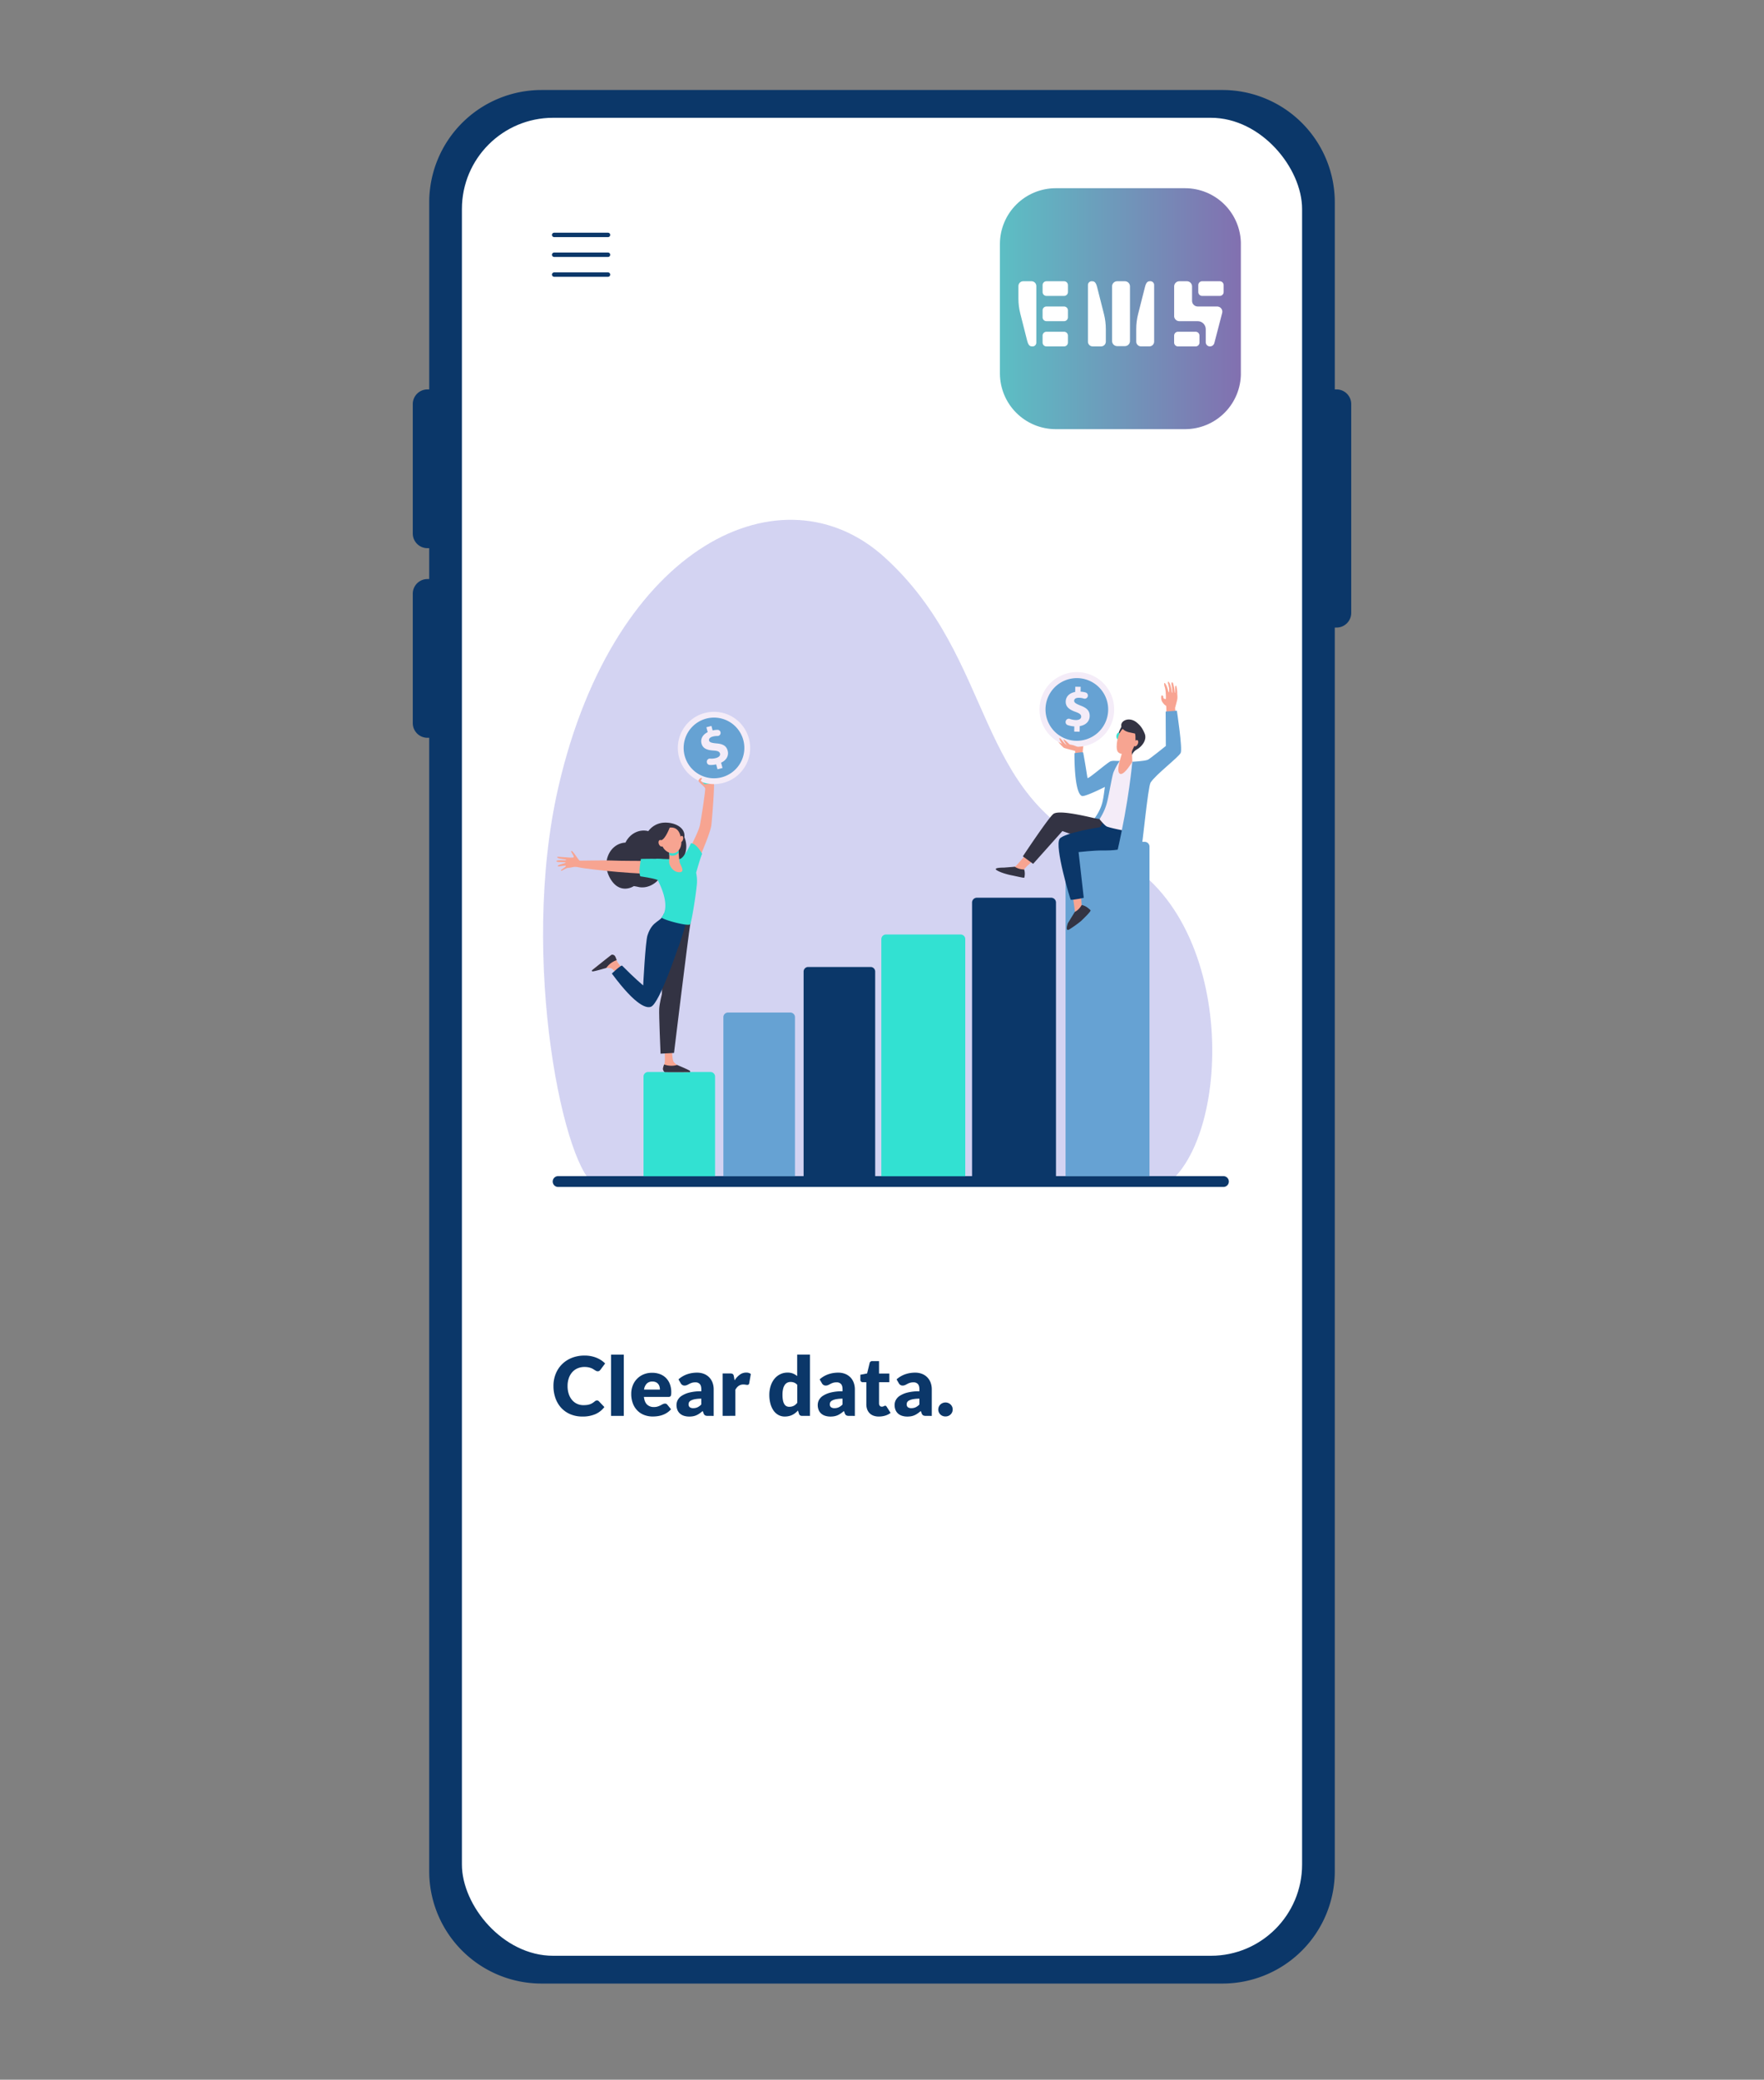 <?xml version="1.0" encoding="UTF-8"?> <svg xmlns="http://www.w3.org/2000/svg" xmlns:xlink="http://www.w3.org/1999/xlink" viewBox="0 0 2000 2358.06"><rect x="0" y="0" width="2000" height="2358.06" fill="#808080" stroke="none"/><defs><style>.cls-1{fill:none;}.cls-2{fill:#0b3769;}.cls-3{fill:#fff;}.cls-4{clip-path:url(#clip-path);}.cls-5{fill:url(#Sfumatura_senza_nome_3);}.cls-6{fill:#d3d3f2;}.cls-7{fill:#32e1d2;}.cls-8{fill:#66a2d3;}.cls-9{fill:#f7a491;}.cls-10{fill:#333343;}.cls-11{fill:#f4ecf8;}.cls-12{fill:#f8a492;}</style><clipPath id="clip-path"><path class="cls-1" d="M1182.07,388.42v-7.91a4.37,4.37,0,0,1,4.37-4.37h20a4.37,4.37,0,0,1,4.37,4.37v7.91a4.38,4.38,0,0,1-4.37,4.38h-20a4.38,4.38,0,0,1-4.37-4.38m149.14,0v-7.91a4.37,4.37,0,0,1,4.37-4.37h20a4.37,4.37,0,0,1,4.37,4.37v7.92a4.37,4.37,0,0,1-4.37,4.37h-20a4.38,4.38,0,0,1-4.37-4.38m-149.14-28.63v-7.91a4.37,4.37,0,0,1,4.37-4.37h20a4.37,4.37,0,0,1,4.37,4.37v7.91a4.38,4.38,0,0,1-4.37,4.38h-20a4.38,4.38,0,0,1-4.37-4.38m-17.47,26.58c-1.52-6-7.79-30.74-7.79-30.74a69.67,69.67,0,0,1-2.14-17.13V324.31a5.44,5.44,0,0,1,5.43-5.43h9.44a5.43,5.43,0,0,1,5.43,5.43v64.18a4.3,4.3,0,0,1-4,4.31c-2.43,0-4.73,0-6.36-6.43m17.47-55.21v-7.91a4.37,4.37,0,0,1,4.37-4.37h20a4.37,4.37,0,0,1,4.37,4.37v7.91a4.37,4.37,0,0,1-4.37,4.37h-20a4.37,4.37,0,0,1-4.37-4.37m51.4,56.2V323.18a4.29,4.29,0,0,1,4-4.3c2.43,0,4.73,0,6.36,6.42,1.52,6,7.79,30.74,7.79,30.74a69.73,69.73,0,0,1,2.14,17.13v14.19a5.45,5.45,0,0,1-5.44,5.44h-9.43a5.45,5.45,0,0,1-5.44-5.44m27.4-.69v-62a5.79,5.79,0,0,1,5.79-5.79h8.72a5.79,5.79,0,0,1,5.79,5.79v62a5.8,5.8,0,0,1-5.79,5.8h-8.72a5.8,5.8,0,0,1-5.79-5.8m27.39.69V373.17A69.73,69.73,0,0,1,1290.4,356s6.27-24.78,7.79-30.74c1.63-6.42,3.93-6.42,6.36-6.42a4.29,4.29,0,0,1,4,4.3v64.18a5.45,5.45,0,0,1-5.44,5.44h-9.43a5.45,5.45,0,0,1-5.44-5.44m43-29.06V324.72a5.85,5.85,0,0,1,5.85-5.84h8.61a5.85,5.85,0,0,1,5.84,5.84v16.4a6.4,6.4,0,0,0,6.39,6.39H1380a5.86,5.86,0,0,1,5.68,7.34l-8.87,34.08a5.16,5.16,0,0,1-5,3.87,4.75,4.75,0,0,1-4.75-4.75V373.23a9.07,9.07,0,0,0-9.07-9.06h-20.92a5.88,5.88,0,0,1-5.87-5.87m27.4-27.14v-7.91a4.37,4.37,0,0,1,4.37-4.37h20a4.37,4.37,0,0,1,4.37,4.37v7.91a4.37,4.37,0,0,1-4.37,4.37h-20a4.37,4.37,0,0,1-4.37-4.37M1197,213.4a63.31,63.31,0,0,0-63.31,63V423.61a63.32,63.32,0,0,0,63,63h147.21a63.32,63.32,0,0,0,63-63.32V276.72a63.32,63.32,0,0,0-63.31-63.32Z"></path></clipPath><linearGradient id="Sfumatura_senza_nome_3" x1="704.57" y1="1630.56" x2="705.57" y2="1630.56" gradientTransform="matrix(274.04, 0, 0, -274.04, -191947.23, 447191.5)" gradientUnits="userSpaceOnUse"><stop offset="0" stop-color="#5cbfc4"></stop><stop offset="1" stop-color="#8270b0"></stop></linearGradient></defs><title>img_cta_dati chiari_en_01</title><g id="Слой_2" data-name="Слой 2"><path class="cls-2" d="M1515.37,441.55h-2V229.41A127.36,127.36,0,0,0,1386,102.05H614A127.36,127.36,0,0,0,486.65,229.41V441.55h-2A16.63,16.63,0,0,0,468,458.18V604.92a16.64,16.64,0,0,0,16.63,16.63h2v35h-2A16.63,16.63,0,0,0,468,673.18V819.92a16.64,16.64,0,0,0,16.63,16.63h2V2121.69A127.36,127.36,0,0,0,614,2249.05h772a127.36,127.36,0,0,0,127.36-127.36V711.55h2A16.63,16.63,0,0,0,1532,694.92V458.18A16.62,16.62,0,0,0,1515.37,441.55Z"></path><rect class="cls-3" x="523.71" y="133.55" width="952.58" height="2084" rx="103.44"></rect><path class="cls-2" d="M689.33,268.86h-61a2.5,2.5,0,0,1,0-5h61a2.5,2.5,0,0,1,0,5Z"></path><path class="cls-2" d="M689.33,291.36h-61a2.5,2.5,0,0,1,0-5h61a2.5,2.5,0,0,1,0,5Z"></path><path class="cls-2" d="M689.33,313.86h-61a2.5,2.5,0,0,1,0-5h61a2.5,2.5,0,0,1,0,5Z"></path><path class="cls-2" d="M676.83,1587.9a3.17,3.17,0,0,1,1.12.21,3,3,0,0,1,1.06.72l6.22,6.54a25.79,25.79,0,0,1-10.23,8.06,35.82,35.82,0,0,1-14.55,2.71,34.63,34.63,0,0,1-13.81-2.62,30,30,0,0,1-10.35-7.24,32,32,0,0,1-6.52-11,40.58,40.58,0,0,1-2.27-13.76,36.29,36.29,0,0,1,2.6-13.9,32.27,32.27,0,0,1,7.26-10.93,32.8,32.8,0,0,1,11.16-7.15,38.92,38.92,0,0,1,14.34-2.55,36.38,36.38,0,0,1,7.17.67,34.94,34.94,0,0,1,6.29,1.86,29.58,29.58,0,0,1,5.39,2.83,26.06,26.06,0,0,1,4.36,3.64l-5.29,7.1a6.5,6.5,0,0,1-1.21,1.19,3.16,3.16,0,0,1-2,.53,3.46,3.46,0,0,1-1.58-.37,16.85,16.85,0,0,1-1.57-.91l-1.84-1.16a14.84,14.84,0,0,0-2.36-1.16,20.54,20.54,0,0,0-3.21-.9,21.62,21.62,0,0,0-4.29-.37,19.59,19.59,0,0,0-7.8,1.51,17,17,0,0,0-6.05,4.31,20.06,20.06,0,0,0-3.95,6.8,26.78,26.78,0,0,0-1.41,9,27.92,27.92,0,0,0,1.41,9.23,20.47,20.47,0,0,0,3.85,6.8,16.4,16.4,0,0,0,5.69,4.2,17,17,0,0,0,7,1.44,33.26,33.26,0,0,0,3.9-.21,16,16,0,0,0,3.27-.72,15,15,0,0,0,2.88-1.32,19.7,19.7,0,0,0,2.76-2,5.65,5.65,0,0,1,1.21-.77A3.15,3.15,0,0,1,676.83,1587.9Z"></path><path class="cls-2" d="M707.23,1535.93v69.47H692.84v-69.47Z"></path><path class="cls-2" d="M739.44,1556.53a24.61,24.61,0,0,1,8.75,1.49,19.07,19.07,0,0,1,6.82,4.31,19.64,19.64,0,0,1,4.45,6.94,25.42,25.42,0,0,1,1.6,9.31,19,19,0,0,1-.14,2.64,4.18,4.18,0,0,1-.51,1.63,2,2,0,0,1-1,.83,4.55,4.55,0,0,1-1.6.23H730.06q.71,6,3.67,8.75a10.9,10.9,0,0,0,7.66,2.71,13.71,13.71,0,0,0,4.31-.6,22.29,22.29,0,0,0,3.23-1.34c.94-.5,1.81-1,2.6-1.35a5.4,5.4,0,0,1,2.48-.6,3,3,0,0,1,2.6,1.25l4.18,5.15A21.29,21.29,0,0,1,756,1602a24.53,24.53,0,0,1-5.29,2.51,28.77,28.77,0,0,1-5.43,1.25,39.28,39.28,0,0,1-5.17.35,26.93,26.93,0,0,1-9.49-1.65,21.55,21.55,0,0,1-7.75-4.89,23.13,23.13,0,0,1-5.25-8.08,30.22,30.22,0,0,1-1.92-11.23,25.58,25.58,0,0,1,1.64-9.14,22.31,22.31,0,0,1,12.21-12.72A24.81,24.81,0,0,1,739.44,1556.53Zm.28,9.93a8.62,8.62,0,0,0-6.45,2.35,12.21,12.21,0,0,0-3.07,6.75h18a12.4,12.4,0,0,0-.44-3.34,7.9,7.9,0,0,0-1.44-2.9,7.36,7.36,0,0,0-2.62-2.07A9,9,0,0,0,739.72,1566.46Z"></path><path class="cls-2" d="M802.55,1605.4a6.71,6.71,0,0,1-3.08-.56,4.2,4.2,0,0,1-1.74-2.32l-1-2.64q-1.82,1.53-3.48,2.69a22.57,22.57,0,0,1-3.46,2,17.48,17.48,0,0,1-3.81,1.21,23.65,23.65,0,0,1-4.48.39,19.37,19.37,0,0,1-6-.86,12.31,12.31,0,0,1-4.57-2.54,11.12,11.12,0,0,1-2.91-4.16,15.09,15.09,0,0,1-1-5.75,12.21,12.21,0,0,1,1.3-5.27,13.09,13.09,0,0,1,4.51-4.91,28.52,28.52,0,0,1,8.63-3.7,52.91,52.91,0,0,1,13.69-1.49v-2.06q0-4.26-1.74-6.16a6.39,6.39,0,0,0-4.94-1.9,13.11,13.11,0,0,0-4.18.56,19.14,19.14,0,0,0-2.9,1.25c-.85.47-1.68.88-2.49,1.26a6.8,6.8,0,0,1-2.87.55,4.34,4.34,0,0,1-2.53-.72,5.2,5.2,0,0,1-1.65-1.78l-2.6-4.5a29.32,29.32,0,0,1,9.68-5.74,34,34,0,0,1,11.39-1.87,20.94,20.94,0,0,1,7.87,1.41,17.06,17.06,0,0,1,5.94,3.94,17.23,17.23,0,0,1,3.73,6,21.54,21.54,0,0,1,1.3,7.62v30.07ZM786,1596.63a11.38,11.38,0,0,0,4.87-1,14.91,14.91,0,0,0,4.23-3.15v-6.59a37.26,37.26,0,0,0-7.1.56,17,17,0,0,0-4.41,1.4,5.5,5.5,0,0,0-2.25,1.92,4.56,4.56,0,0,0-.63,2.34,4.08,4.08,0,0,0,1.35,3.49A6.5,6.5,0,0,0,786,1596.63Z"></path><path class="cls-2" d="M819.35,1605.4v-48.13h8.54a7.49,7.49,0,0,1,1.79.19,3.17,3.17,0,0,1,1.21.58,2.5,2.5,0,0,1,.74,1,10.29,10.29,0,0,1,.44,1.58l.79,4.5a23.54,23.54,0,0,1,5.94-6.45,12,12,0,0,1,7.19-2.36,8.29,8.29,0,0,1,5.29,1.57l-1.85,10.58a2.1,2.1,0,0,1-.75,1.37,2.45,2.45,0,0,1-1.48.4,9.78,9.78,0,0,1-1.86-.21,14.3,14.3,0,0,0-2.69-.21q-5.67,0-8.91,6v29.52Z"></path><path class="cls-2" d="M909.39,1605.4a4,4,0,0,1-2.26-.6,3.28,3.28,0,0,1-1.27-1.81l-1.12-3.67a28.11,28.11,0,0,1-3,2.79,19,19,0,0,1-3.41,2.15,18.1,18.1,0,0,1-4,1.39,20,20,0,0,1-4.57.49,14.72,14.72,0,0,1-7-1.67,15.83,15.83,0,0,1-5.52-4.83,24.47,24.47,0,0,1-3.65-7.72,37.61,37.61,0,0,1-1.32-10.42,32.49,32.49,0,0,1,1.49-10,24.46,24.46,0,0,1,4.2-8,19.42,19.42,0,0,1,6.52-5.27,18.45,18.45,0,0,1,8.4-1.9,16.11,16.11,0,0,1,6.29,1.09,17.88,17.88,0,0,1,4.66,2.85v-24.36H918.3v69.47Zm-14.58-10.3a12,12,0,0,0,2.86-.31,9.63,9.63,0,0,0,4.36-2.25,17.45,17.45,0,0,0,1.88-1.94v-20.42a9.48,9.48,0,0,0-3.55-2.53,11,11,0,0,0-4-.72,8.6,8.6,0,0,0-3.67.78,7.53,7.53,0,0,0-2.9,2.53,13.38,13.38,0,0,0-1.92,4.53,27.82,27.82,0,0,0-.7,6.73,31.15,31.15,0,0,0,.56,6.4,13.15,13.15,0,0,0,1.55,4.2,6.08,6.08,0,0,0,2.39,2.3A6.93,6.93,0,0,0,894.81,1595.1Z"></path><path class="cls-2" d="M962.66,1605.4a6.71,6.71,0,0,1-3.08-.56,4.2,4.2,0,0,1-1.74-2.32l-1-2.64a43.29,43.29,0,0,1-3.48,2.69,22,22,0,0,1-3.45,2,17.65,17.65,0,0,1-3.81,1.21,23.73,23.73,0,0,1-4.48.39,19.37,19.37,0,0,1-6-.86,12.44,12.44,0,0,1-4.58-2.54,11.1,11.1,0,0,1-2.9-4.16,15.09,15.09,0,0,1-1-5.75,12.21,12.21,0,0,1,1.3-5.27,13.14,13.14,0,0,1,4.5-4.91,28.7,28.7,0,0,1,8.64-3.7,52.91,52.91,0,0,1,13.69-1.49v-2.06q0-4.26-1.74-6.16a6.4,6.4,0,0,0-5-1.9,13.09,13.09,0,0,0-4.17.56,18.71,18.71,0,0,0-2.9,1.25c-.86.47-1.68.88-2.49,1.26a6.8,6.8,0,0,1-2.87.55,4.34,4.34,0,0,1-2.53-.72,5.2,5.2,0,0,1-1.65-1.78l-2.6-4.5a29.32,29.32,0,0,1,9.68-5.74,34,34,0,0,1,11.39-1.87,20.94,20.94,0,0,1,7.87,1.41,17.06,17.06,0,0,1,5.94,3.94,17.23,17.23,0,0,1,3.73,6,21.54,21.54,0,0,1,1.3,7.62v30.07Zm-16.52-8.77a11.38,11.38,0,0,0,4.87-1,14.91,14.91,0,0,0,4.23-3.15v-6.59a37.26,37.26,0,0,0-7.1.56,17,17,0,0,0-4.41,1.4,5.37,5.37,0,0,0-2.25,1.92,4.56,4.56,0,0,0-.63,2.34,4.08,4.08,0,0,0,1.35,3.49A6.5,6.5,0,0,0,946.14,1596.63Z"></path><path class="cls-2" d="M996.35,1606.14a16.79,16.79,0,0,1-6.05-1,11.84,11.84,0,0,1-4.41-2.83,12.11,12.11,0,0,1-2.72-4.43,17.13,17.13,0,0,1-.93-5.8V1567.2h-4.08a2.75,2.75,0,0,1-1.9-.71,2.72,2.72,0,0,1-.79-2.12v-5.61l7.66-1.49,2.83-11.74a2.86,2.86,0,0,1,3.15-2.23h7.52v14.07h11.7v9.83h-11.7v23.91a4.52,4.52,0,0,0,.81,2.76,2.77,2.77,0,0,0,2.35,1.09,4.55,4.55,0,0,0,1.32-.17,4.5,4.5,0,0,0,.93-.37l.74-.37a1.86,1.86,0,0,1,.81-.16,1.7,1.7,0,0,1,1,.3,3.85,3.85,0,0,1,.81,1l4.36,6.82a19.7,19.7,0,0,1-6.26,3.14A25.13,25.13,0,0,1,996.35,1606.14Z"></path><path class="cls-2" d="M1049.82,1605.4a6.78,6.78,0,0,1-3.09-.56,4.2,4.2,0,0,1-1.74-2.32l-1-2.64q-1.82,1.53-3.48,2.69a22.57,22.57,0,0,1-3.46,2,17.56,17.56,0,0,1-3.8,1.21,23.73,23.73,0,0,1-4.48.39,19.39,19.39,0,0,1-6-.86,12.39,12.39,0,0,1-4.57-2.54,11.1,11.1,0,0,1-2.9-4.16,15.09,15.09,0,0,1-1-5.75,12.07,12.07,0,0,1,1.3-5.27,13,13,0,0,1,4.5-4.91,28.52,28.52,0,0,1,8.63-3.7,52.91,52.91,0,0,1,13.69-1.49v-2.06q0-4.26-1.74-6.16a6.39,6.39,0,0,0-4.94-1.9,13.16,13.16,0,0,0-4.18.56,19.14,19.14,0,0,0-2.9,1.25c-.85.47-1.68.88-2.48,1.26a6.88,6.88,0,0,1-2.88.55,4.36,4.36,0,0,1-2.53-.72,5.29,5.29,0,0,1-1.65-1.78l-2.59-4.5a29.28,29.28,0,0,1,9.67-5.74,34,34,0,0,1,11.39-1.87,20.94,20.94,0,0,1,7.87,1.41,16.87,16.87,0,0,1,5.94,3.94,17.26,17.26,0,0,1,3.74,6,21.77,21.77,0,0,1,1.3,7.62v30.07Zm-16.53-8.77a11.42,11.42,0,0,0,4.88-1,14.88,14.88,0,0,0,4.22-3.15v-6.59a37.33,37.33,0,0,0-7.1.56,17,17,0,0,0-4.41,1.4,5.5,5.5,0,0,0-2.25,1.92,4.56,4.56,0,0,0-.63,2.34,4.08,4.08,0,0,0,1.35,3.49A6.52,6.52,0,0,0,1033.29,1596.63Z"></path><path class="cls-2" d="M1063.83,1598.11a7.68,7.68,0,0,1,.63-3.11,7.94,7.94,0,0,1,1.71-2.5,8.51,8.51,0,0,1,9-1.7,8.55,8.55,0,0,1,2.6,1.7,7.67,7.67,0,0,1,2.37,5.61,7.86,7.86,0,0,1-.63,3.14,7.68,7.68,0,0,1-1.74,2.52,8.14,8.14,0,0,1-2.6,1.68,8.47,8.47,0,0,1-3.2.6,8.58,8.58,0,0,1-3.25-.6,7.85,7.85,0,0,1-4.92-7.34Z"></path><g class="cls-4"><rect class="cls-5" x="1133.66" y="213.4" width="273.2" height="273.2"></rect></g></g><g id="Layer_1" data-name="Layer 1"><path class="cls-6" d="M1320.92,1344.38c77.92-54.24,83-317.26-67.68-378.82s-122.78-216.91-249.56-333C888.11,526.68,696.93,616.4,633.25,891.68c-45.4,196.28,7.58,442.51,43.74,452.7Z"></path><path class="cls-2" d="M1387.09,1345.83H632.8a6.14,6.14,0,0,1-6.14-6.14h0a6.14,6.14,0,0,1,6.14-6.14h754.29a6.14,6.14,0,0,1,6.14,6.14h0A6.14,6.14,0,0,1,1387.09,1345.83Z"></path><path class="cls-7" d="M999.26,1333.7h95.15V1064.81a5.22,5.22,0,0,0-5.21-5.22h-84.72a5.22,5.22,0,0,0-5.22,5.22V1333.7Z"></path><path class="cls-2" d="M1102.11,1017.87h95.15a0,0,0,0,1,0,0v310.35a5.48,5.48,0,0,1-5.48,5.48h-84.19a5.48,5.48,0,0,1-5.48-5.48V1017.87A0,0,0,0,1,1102.11,1017.87Z" transform="translate(2299.37 2351.57) rotate(180)"></path><path class="cls-8" d="M1208.1,954.5h95.15a0,0,0,0,1,0,0v373.72a5.48,5.48,0,0,1-5.48,5.48h-84.2a5.48,5.48,0,0,1-5.48-5.48V954.5A0,0,0,0,1,1208.1,954.5Z" transform="translate(2511.36 2288.2) rotate(180)"></path><path class="cls-2" d="M911.11,1333.7h81.16V1101.62a5.22,5.22,0,0,0-5.22-5.22H916.33a5.22,5.22,0,0,0-5.22,5.22V1333.7Z"></path><path class="cls-8" d="M820.16,1333.7h81.16V1153.28a5.22,5.22,0,0,0-5.22-5.21H825.37a5.21,5.21,0,0,0-5.21,5.21V1333.7Z"></path><path class="cls-7" d="M729.59,1333.7h81.15v-113a5.22,5.22,0,0,0-5.21-5.22H734.8a5.22,5.22,0,0,0-5.21,5.22v113Z"></path><path class="cls-9" d="M753.39,1190.29s.9,11.2.17,14.84c-.39,1.95-2.57,6-1.57,7.79a5,5,0,0,0,2.14,2.3l25.86.41c1.41,0,.48-.87-.65-1.69-1.86-1.35-3.36-2.24-9.3-5.06-.39-.19-1.8-1.07-2.31-1.37a17.89,17.89,0,0,1-3.7-3.22c-1.86-2-2-11.89-2-11.89Z"></path><path class="cls-10" d="M773.6,1041.44s11.12-5.48,9,6.44-18.42,146-18.42,146l-15.26.84s-1.95-44.69-1.52-51.11,3-16.34,3-16.34l1.3-39.65L766,1038.64Z"></path><path class="cls-10" d="M767.73,1207.5a23.7,23.7,0,0,1-14.73-.57c-.73,2-1.7,4.59-1.18,6.06.62,1.8,1.44,2.6,2.23,2.62,6.25.16,23,0,27.73.05a.76.76,0,0,0,.6-1.26C781.2,1213,768.24,1207.81,767.73,1207.5Z"></path><path class="cls-9" d="M782.58,960.88s9.4-18.08,10.86-24.72,6.51-40.08,6.08-42.23-8.41-7.34-7.42-9.17,8.59-1.83,10.33-1.67a15.74,15.74,0,0,1,6.74,2.4c1.5,1.24-1.68,41.31-2.63,49.94s-12.63,35.19-12.63,35.19Z"></path><path class="cls-9" d="M709.35,1101.84s-7.76-8.13-9.48-11.42c-.93-1.76-1.76-6.24-3.7-7a5,5,0,0,0-3.1-.43l-20.34,16c-1.11.87.17,1,1.57.89,2.29-.12,4-.38,10.41-1.93.42-.1,2.07-.3,2.66-.38a18,18,0,0,1,4.89.16c2.73.41,9.07,8,9.07,8Z"></path><path class="cls-10" d="M687.37,1097.51a23.78,23.78,0,0,1,11.79-8.84c-.71-2-1.49-4.7-2.82-5.52-1.62-1-2.74-.8-3.36-.32-5,3.82-17.92,14.24-21.66,17.2a.76.76,0,0,0,.32,1.35C673.43,1101.72,686.78,1097.59,687.37,1097.51Z"></path><path class="cls-10" d="M692.08,996.44c11,18.68,27,8.19,26.36,8.27a51.93,51.93,0,0,1,5.87,1.08c8.78,1.7,18.18-2.67,23.59-10.13,13.43,1.35,24.78-8.69,23.41-20,7.45-5.82,8.36-17.69,4.64-26.3,1.55-12.32-13.67-18-25.47-16.37a23.81,23.81,0,0,0-15.44,9.4c-10.36-2.7-21,2.87-25.88,13C691.9,956.09,680.81,977.39,692.08,996.44Z"></path><path class="cls-2" d="M778.08,1045.76s-24.93-11.08-25.33-9.82c-3.12,10.07-12.85,6.82-18.62,24.55-2.42,7.43-4.9,56.83-4.9,56.83s-9.83-8.16-23.88-22.42c-1.08-1.09-11.64,8.95-11.64,8.95,27.89,37.68,39.92,39.65,44.57,37.54,9.71-4.41,30.21-66,30.18-66C770.92,1070.6,778.08,1045.76,778.08,1045.76Z"></path><path class="cls-9" d="M736.75,976.18s-36,0-43.76-.5c-7-.4-34.68.31-35.76.18s-8.25-12.25-9.44-11,4,6,2.39,7.24-18.79-1.52-18.56-.25c.42,2.38,10.45,2.08,10.44,3.23s-10.5-.65-11.21,1.26,10.09.77,10.52,1.62-10,2.41-8.94,4.18c.58,1,9.25-1.6,9.21-.29s-6.37,4.3-5.6,5.34,5-3.21,8.64-3.26,6.31-2,12.17-.36c2.89.79,25,3.5,43.66,5.09,19.14,1.64,34.83,2.16,34.83,2.16Z"></path><path class="cls-7" d="M790.18,1001.65a45.76,45.76,0,0,0-.92-12.16c1.75-6,5.48-18.83,6.81-21.35,0,0-6.27-12.06-12.69-12,0,0-6.56,14.79-11.63,17.43a12.52,12.52,0,0,1-2.56.76c-4.89,0-22-.55-25.2-.61l1.8,24.28c12.4,24.31,9,37.06,4.32,41.78-2.21,2.22,30.95,11.22,32.47,8.08C784.38,1044.18,789.22,1013.35,790.18,1001.65Z"></path><path class="cls-7" d="M752.69,974.66c-3.16-1.51-26-.75-26-.75s-3.19,15.9-.61,19.73c0,0,20.42,3,19.84,4.71Z"></path><path class="cls-9" d="M758.67,964.44a116.92,116.92,0,0,1,0,12.29c-.41,3.61,3.71,12.08,11.36,12.23s1.13-8.13.46-11.68S769,959.8,769,959.8Z"></path><path class="cls-7" d="M769,959.8s.19,3.23.46,7a8.92,8.92,0,0,1-10.64,2.6c-.05-2.69-.16-4.94-.16-4.94Z"></path><path class="cls-9" d="M758,938.59a12.73,12.73,0,0,0-6.77,5.64c-2.43,4.33-3.46,16.68,5.89,21.77s15.76-3.47,15.34-11.34S769.66,936.4,758,938.59Z"></path><path class="cls-9" d="M774.38,952.05c-.64,2-2.07,3.24-3.21,2.87s-1.54-2.25-.91-4.2,2.07-3.24,3.21-2.87S775,950.1,774.38,952.05Z"></path><path class="cls-10" d="M759.34,938.24s-4.74,13-9.6,14.45-4.35,7.8-4.35,7.8-.89-14.65,3.5-18.32S759.34,938.24,759.34,938.24Z"></path><path class="cls-9" d="M751.88,955.17c.79,2,.34,4.06-1,4.59s-3.08-.65-3.88-2.65-.33-4.06,1-4.59S751.09,953.17,751.88,955.17Z"></path><path class="cls-7" d="M810.53,888.58s-10.56.46-11.8.46-4.85-3.73-4.85-3.73Z"></path><path class="cls-11" d="M843.07,824.5a41,41,0,1,1-56.76-10.23A41,41,0,0,1,843.07,824.5Z"></path><path class="cls-8" d="M837.68,828.29a34.4,34.4,0,1,1-47.92-8.39A34.39,34.39,0,0,1,837.68,828.29Z"></path><path class="cls-11" d="M813.49,872.24,812,866.7a27.79,27.79,0,0,1-7.32.64,3.48,3.48,0,0,1-3.31-3.44v-.22a3.5,3.5,0,0,1,3.71-3.54,20.13,20.13,0,0,0,6.62-.62c3.33-.9,5.26-2.8,4.62-5.13s-2.84-3.11-7.55-3.41c-6.82-.41-11.86-2.17-13.39-7.83-1.39-5.14,1.14-10.14,7-13l-1.5-5.55,5.72-1.54,1.39,5.13a25.25,25.25,0,0,1,5.53-.67,3.49,3.49,0,0,1,3.49,3.45h0a3.5,3.5,0,0,1-3.57,3.54,18.23,18.23,0,0,0-5.32.66c-3.79,1-4.58,3-4.14,4.62.53,1.93,2.9,2.6,8.36,3.13,7.61.57,11.28,3,12.7,8.27s-1.07,10.62-7.47,13.6l1.61,6Z"></path><path class="cls-9" d="M798.73,889l-4.36-3.92s2.06-2.46,1.2-2.93c-1.39-.77-3.77,2.21-3.55,2.93s2.76,3,2.76,3Z"></path><path class="cls-9" d="M1228,857.14a8.12,8.12,0,0,1-.47-3.36,58,58,0,0,1,.74-7.66c.21-.7-9.17-3.63-9.17-3.63s-15-.77-17.27-2.45-4.12-2.37-3.08-.63a41.63,41.63,0,0,0,7.28,8.39c1,.63,12.65,3.57,12.86,3.57s.14,7.34.14,7.34Z"></path><path class="cls-8" d="M1218.21,854s9.73-1.66,9.91-.68c3.94,21.54,4.6,28.66,5,28.88,1.48.76,22.67-17.83,26.17-19.05a14.49,14.49,0,0,1,5.25-.43c4.16.12,5,.13,5,.13h.15l0,3.92c-4.7,4.23-15.44,68.19-16.35,68.15s-22.25,5.29-21.87,3.5c.06-.29,14.4-12,18.46-29,1.37-5.68,2-11.81,2.78-17.16-4.72,2.36-23.15,11.43-26.07,10.24C1217.57,898.84,1218.21,854,1218.21,854Z"></path><path class="cls-9" d="M1181.63,967.58s-19.76,15.48-20.42,18.22c-.94,4-19-1.24-14.67-2,1-.18,4.21-1,4.48-1.14,1.41-.75,19-21.94,19-21.94Z"></path><path class="cls-10" d="M1138.05,983.75l12.62-1s3.6,3,10.53,3.12a16.13,16.13,0,0,1,.58,6.87c-.09.64-.19,2.57-.84,2.52-2.33-.16-8.54-1.7-15.61-3.12,0,0-9.51-2-15-5.3S1138.05,983.75,1138.05,983.75Z"></path><path class="cls-10" d="M1270.17,928.76a86.3,86.3,0,0,1-30.47-1.32c-18.52-4.33-39-8.33-45-4.85-4.83,2.81-35,48.38-35,48.38l11.64,8.5,33.21-37.18s42.36,15.63,51.87,13.89C1278.11,952.24,1278.42,934.93,1270.17,928.76Z"></path><polygon class="cls-10" points="1254.35 919.56 1239.87 936.77 1266.73 944.95 1270.17 928.76 1254.35 919.56"></polygon><path class="cls-9" d="M1224.93,998.15s.88,23.9,1.42,27.95-10.14,16.16-8.77,11.94c.31-1,1.12-4.19,1.12-4.48,0-1.61-4-28.87-4-28.87Z"></path><path class="cls-10" d="M1210.74,1046.75l7.89-12.83s4.34-1.76,7.76-7.79a16.2,16.2,0,0,1,6.32,2.75c.52.38,4,3,3.8,3.57-.9,2.19-5.72,6.89-11,12a142,142,0,0,1-13,9.28C1207.07,1057,1210.74,1046.75,1210.74,1046.75Z"></path><path class="cls-2" d="M1201.47,951c5.06-6.74,45.9-13.15,45.9-13.15L1258.76,916l25.17,15.53s-2.51,20-4.4,25.39c-2.52,7.13-19.44,7.5-29.78,7.39-9.5-.1-26.87,1.84-26.87,1.84l5.87,51.83s-11.55,2.63-14.79,2.2C1213.59,1020.12,1195.18,959.43,1201.47,951Z"></path><path class="cls-11" d="M1269.58,862.91l14.2.79.43.12c1.16.21.1,41.61-.93,57.07s-3.12,22-3.12,22-19.27-3.42-25.18-5.71c-2.46-1-8.39-8.38-8.39-8.38a62.44,62.44,0,0,0,9.12-21.41c2.36-10.22,5.26-28.33,6.93-32.11C1266.46,866.55,1269.58,862.91,1269.58,862.91Z"></path><path class="cls-9" d="M1283.38,851.16l.4,12.54s-9.19,15.85-13.91,13.64c-4-1.85-.45-13.91-.45-13.91s.69-2.76,1.64-5.93a23.28,23.28,0,0,0,1.18-6.39C1272.14,846.82,1283.38,851.16,1283.38,851.16Z"></path><path class="cls-10" d="M1272.39,822.55s-4.68,7.07-5,13a30.77,30.77,0,0,0,.91,10l15-18Z"></path><path class="cls-7" d="M1265.8,834.35c-.21,2.08.6,3.86,1.81,4s2.36-1.47,2.57-3.55-.59-3.87-1.81-4S1266,832.26,1265.8,834.35Z"></path><path class="cls-9" d="M1288.17,830.47c.34-.07.31,17.23-4.71,21.3s-13.74,4.43-16.29.33c-2.82-4.54-.14-22.77,7.32-26.64S1288.17,830.47,1288.17,830.47Z"></path><path class="cls-10" d="M1289.44,819.74c3.83,3.36,5.68,5.81,8.28,11.78,3.18,7.34-3.14,14.94-8.44,18s-5.74,6.68-5.74,6.68l-.22-2.26a5.77,5.77,0,0,1,.07-2.07,10.31,10.31,0,0,1,.75-1.83c.45-1,1.9-4.26,2.47-5.14,1.49-2.3,1.78-2.79,1.05-5-.57-1.68.09-5.39-.79-8.16l-7.13-1.54s-4.47-1.08-6.72-3.68C1266.55,819,1279.34,810.71,1289.44,819.74Z"></path><path class="cls-9" d="M1286,841.77c-.88,1.9-.69,3.86.41,4.37s2.71-.62,3.59-2.52.69-3.85-.41-4.36S1286.84,839.88,1286,841.77Z"></path><path class="cls-12" d="M1334.57,794c-.81,3.33-2.27,8.59-2.27,8.59.12,1.45.54,7.47,1,14.86l-10.85-4.35s.13-12-.35-12.76-1.1.15-4.43-4.61a9.25,9.25,0,0,1-1.14-3.82s-.19-3,.48-3.31a1.42,1.42,0,0,1,1.71.7c.24.52.18,1.73.42,2.26a3.75,3.75,0,0,0,2.48,1.11c.66,0-.08-8.93-.08-8.93s-.37-2.53-.56-3.35-.8-2.77-.8-2.77-.75-3,.18-3.23c.55-.13,1.94,2.3,2.9,4.88,1,2.79,1.62,5.74,1.91,5.7.7-.09.33-5,.33-5a15.44,15.44,0,0,1-.67-3.29c-.65-1.29-1.09-3.69.06-3.89a19.92,19.92,0,0,1,1.73,3s.59,2.15.94,3.15c.61,1.77.7,4.56,1,5.79.27,1,.5.61.61.65a24,24,0,0,0-.23-3.32,18.38,18.38,0,0,0-.25-3.22,24.79,24.79,0,0,1-.46-3.4c-.19-2.53,1.41-2.27,2,0,.21.88.43,1.84.65,2.81.86,3.79.83,7.43,1.24,7.46s.18-6.6.18-6.6.82-3.67,1.62-.26a29.82,29.82,0,0,1,.83,7.33C1334.68,787.25,1335.38,790.71,1334.57,794Z"></path><path class="cls-8" d="M1283.78,863.7s14.09-.65,17.72-2.3c2.2-1,20.3-15.58,20.3-15.58l-.2-39,12.72-1s6.6,43.16,4.32,47.88c-2.36,4.88-28.85,25-34.15,33.68-3,5-9.42,73.3-10.38,73.91-6.85,3.57-28,7.13-27.52,5C1280.37,906.45,1283.78,863.7,1283.78,863.7Z"></path><path class="cls-11" d="M1260.83,790.32a42.33,42.33,0,1,1-53.31-26.05A42.32,42.32,0,0,1,1260.83,790.32Z"></path><path class="cls-8" d="M1254.28,792.24A35.52,35.52,0,1,1,1210,770.61,35.52,35.52,0,0,1,1254.28,792.24Z"></path><path class="cls-11" d="M1217.93,829.56l.1-5.93a29.13,29.13,0,0,1-7.45-1.46,3.6,3.6,0,0,1-2.3-4.37l.06-.22a3.59,3.59,0,0,1,4.68-2.44,21.15,21.15,0,0,0,6.75,1.28c3.56.06,6-1.27,6.06-3.77s-1.93-3.9-6.53-5.54c-6.63-2.36-11.14-5.56-11-11.61.09-5.5,4-9.74,10.73-10.93l.1-5.93,6.12.1-.1,5.49a26.71,26.71,0,0,1,5.68.92,3.61,3.61,0,0,1,2.48,4.43h0a3.61,3.61,0,0,1-4.55,2.48,19.56,19.56,0,0,0-5.47-.87c-4.06-.06-5.4,1.66-5.43,3.41,0,2.06,2.13,3.4,7.4,5.49,7.38,2.75,10.32,6.23,10.22,11.85s-4.1,10.23-11.3,11.35l-.11,6.37Z"></path><path class="cls-9" d="M1222,847s-3.91-1.68-5-2-4.41-1-4.41-1-5.21-5.36-6.54-5.5,3,5.84,3,5.84l1.82,1.75s-2.94-2.51-3.5-2.86-5-6.72-6.08-6.3,1.89,4.9,3.36,7.27,8.18,3.85,8.18,3.85Z"></path></g></svg> 